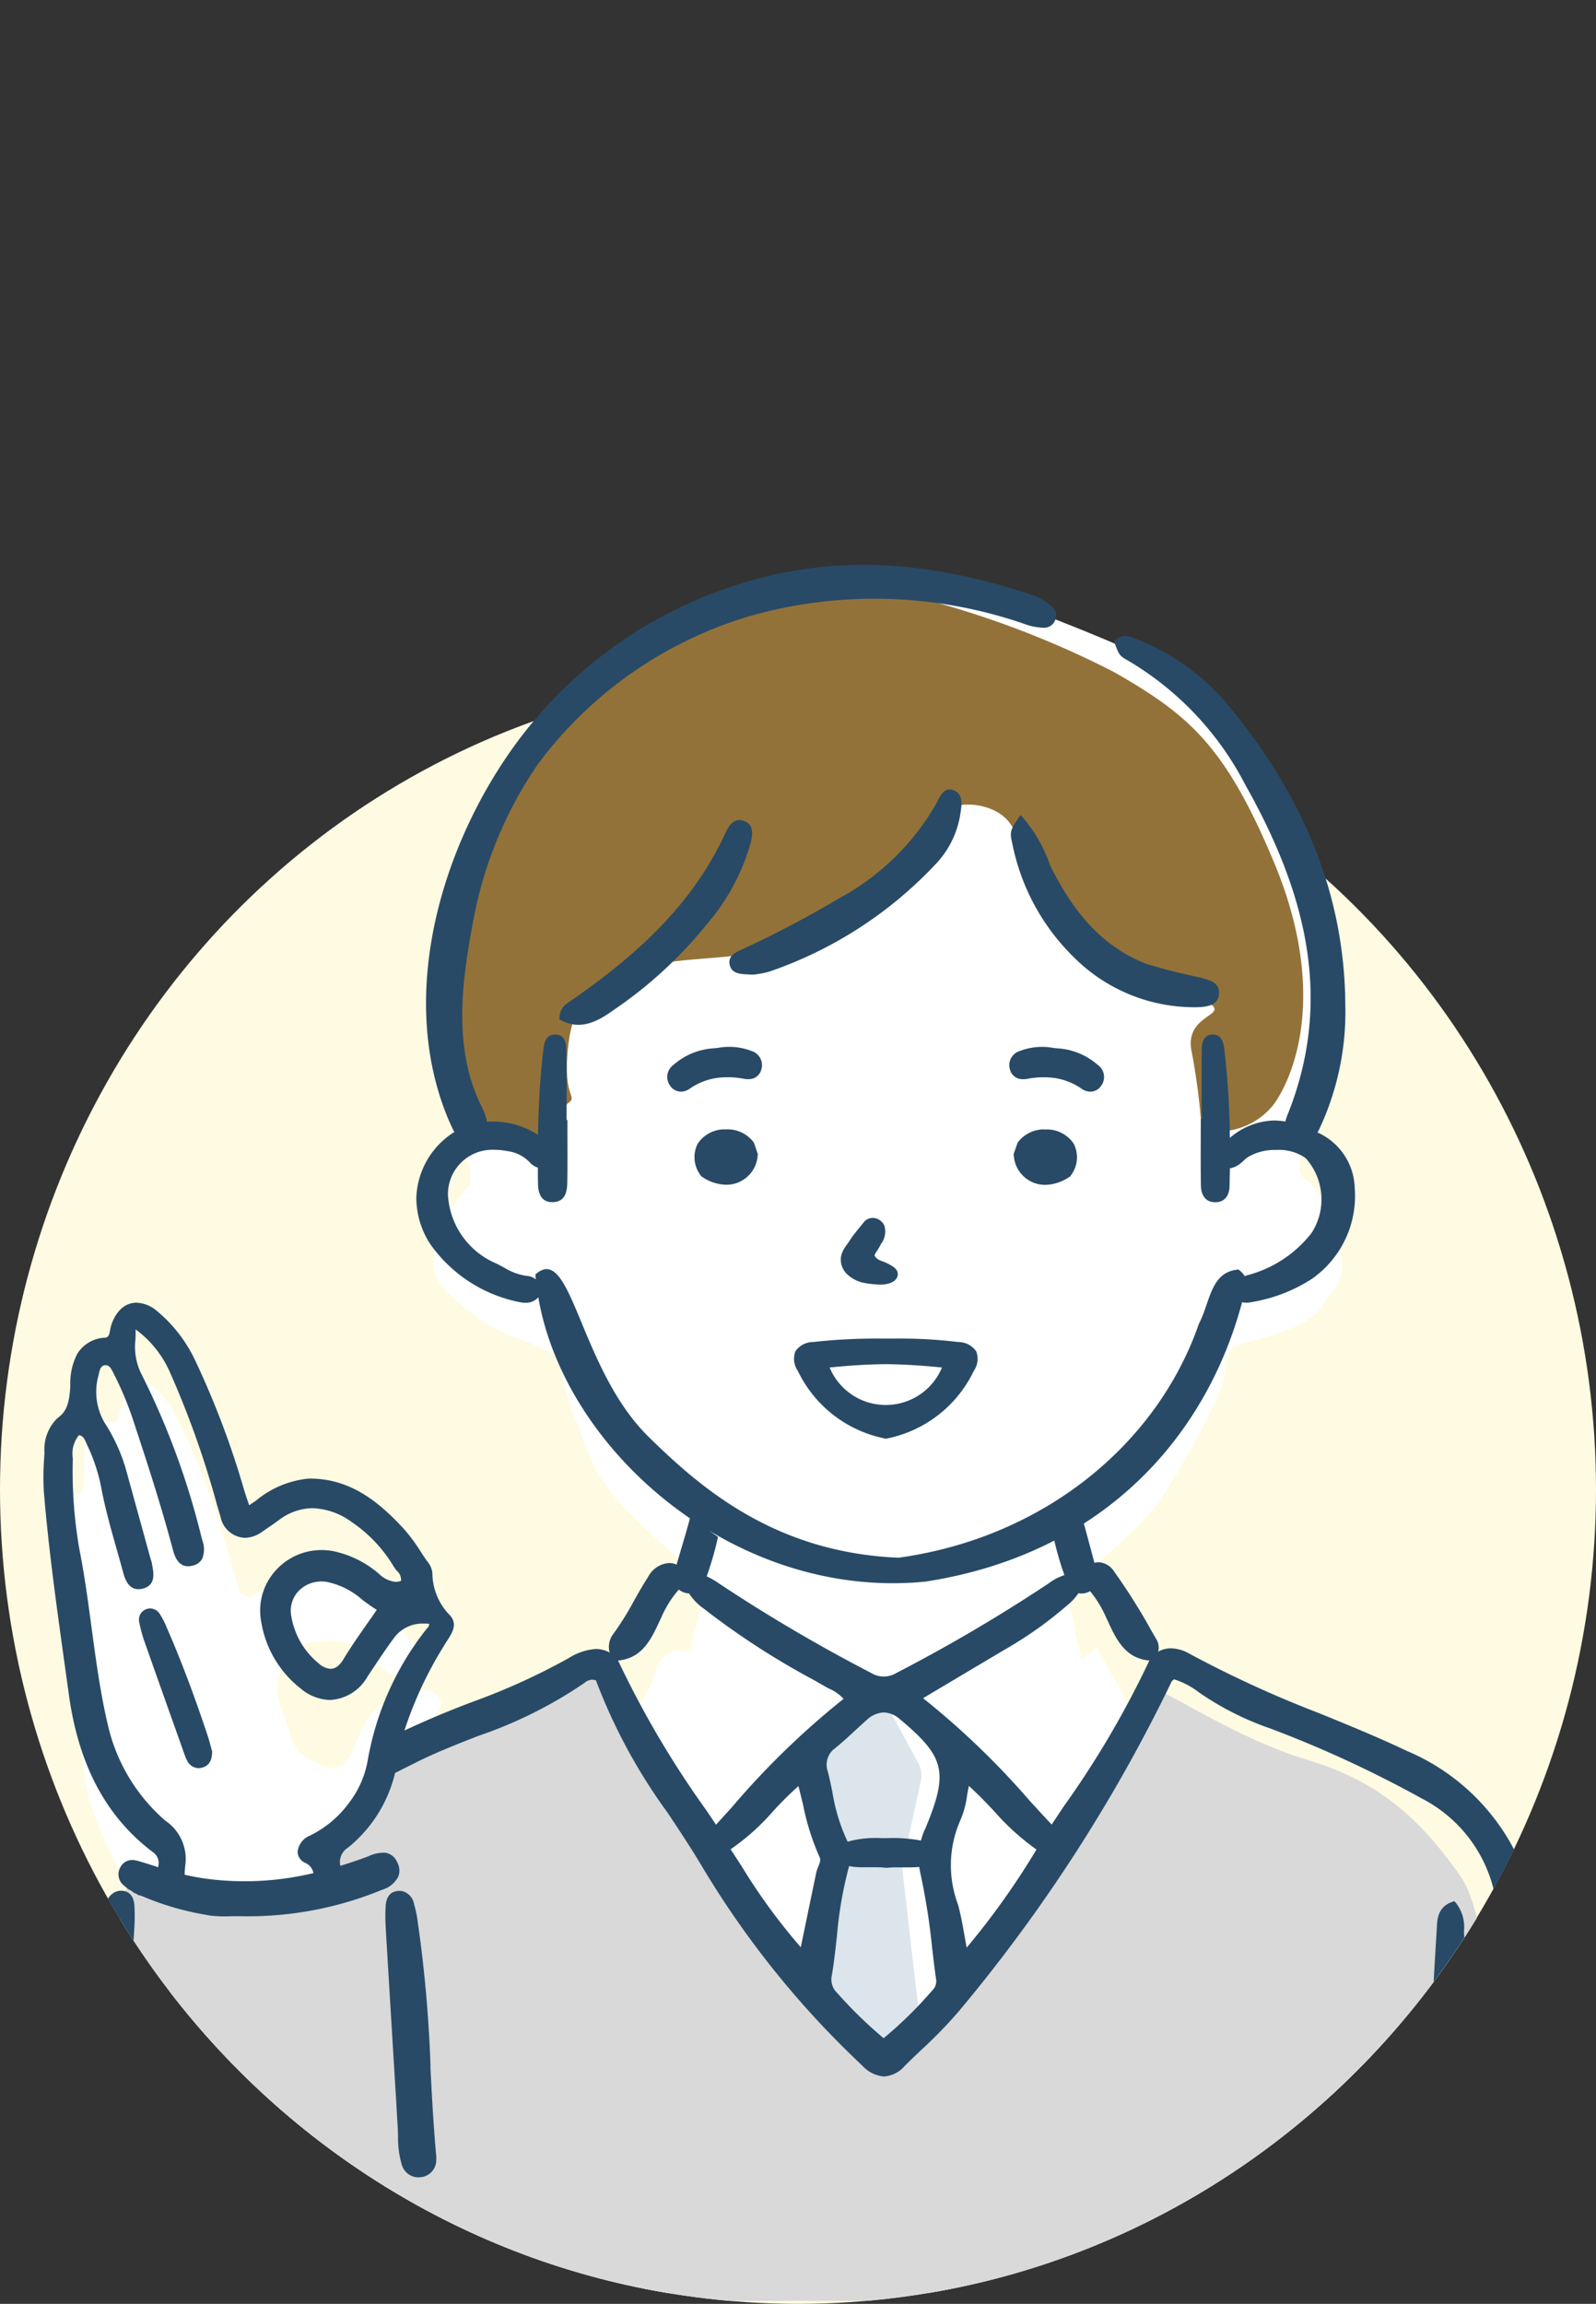 <svg xmlns="http://www.w3.org/2000/svg" xmlns:xlink="http://www.w3.org/1999/xlink" width="99" height="142.868" viewBox="0 0 99 142.868">
  <rect x="0" y="0" width="99" height="142.868" fill="#333333" stroke="none"/>
  <defs>
    <clipPath id="clip-path">
      <path id="Path_313" data-name="Path 313" d="M48.194-41.868C75.532-41.868,99,22.61,99,50.5S76.838,101,49.5,101,0,78.39,0,50.5,20.856-41.868,48.194-41.868Z" transform="translate(952 1916)" fill="#fffbe2"/>
    </clipPath>
  </defs>
  <g id="Group_164" data-name="Group 164" transform="translate(-952 -1742.091)">
    <ellipse id="Ellipse_13" data-name="Ellipse 13" cx="49.5" cy="50.5" rx="49.5" ry="50.5" transform="translate(952 1783.959)" fill="#fffbe2"/>
    <g id="Mask_Group_3" data-name="Mask Group 3" transform="translate(0 -132.041)" clip-path="url(#clip-path)">
      <g id="Group_29" data-name="Group 29" transform="translate(954.689 1909.16)">
        <g id="Group_30" data-name="Group 30">
          <path id="Path_294" data-name="Path 294" d="M95.443,109.259,93.9,96.516S94.055,89,91.177,86.4a51.11,51.11,0,0,0-6.732-4.919l-8.582-4.2-4.368-1.856a18.853,18.853,0,0,1-1.85-1.737c-.308-.442-2.523-4.464-2.523-4.464l-.942.754-.954-4.359s4.625-3.7,5.859-5.582,3.751-6.3,3.957-7.627.1-1.824,1.285-2.1,4.009-.995,4.728-2.211,1.593-1.417,1.182-3.555-1.593-4.073-2.107-4.294-.617-.774,0-2.764a20.217,20.217,0,0,0,1.336-7.406C81.31,27.095,80,20.628,78.7,18.362S74.271,11.4,74.271,11.4A31.73,31.73,0,0,0,69.9,7.75c-1.5-.829-6.578-2.763-6.578-2.763l-1.361-.093s-5.178-2.383-9.886-1.713-10.8,2.308-13.362,4.691-7.062,6.627-8.378,9.457S26.46,27.977,26.6,30.36s.6,6.5,1.177,7.744a4.07,4.07,0,0,1,.441,2.457,8.6,8.6,0,0,0-1.623,2.457c-.2.745-1.321,2.383,0,3.872a11.369,11.369,0,0,0,4.575,3.153,13.232,13.232,0,0,1,2.625,1.205,12.772,12.772,0,0,0,.894,3.58c.775,1.876.775,2.654,2.229,4.662s6.1,5.71,6.1,5.71l-1.186,4.274a1.632,1.632,0,0,0-2.065,1.182,7.143,7.143,0,0,1-2.862,3.933c-1.445.874-13.364,6.919-13.364,6.919a3.96,3.96,0,0,0-.59.12c.366-1.362.57-2.768,1.009-3.886a21.439,21.439,0,0,1,1.772-3.751c.718-1.162.766-1.162.671-1.479a.944.944,0,0,0-1.113-.605,5.029,5.029,0,0,0-2.6.928c-1.223.8-1.412,2.529-2.034,3.322s-1.149.634-2.347,0-1.054-1.215-1.638-2.841a3.06,3.06,0,0,1,0-2.971,2.672,2.672,0,0,1,2.6-1.532c1.245-.106,1.868.211,3.113,1.321s1.484.951,2.49,0-.048-.845-.562-1.585a18.916,18.916,0,0,0-2.934-3.329,4.507,4.507,0,0,0-4.314-.475c-.818.37-2.477,1.373-2.477,1.373L14,65.856s-1.2-4.015-1.731-5.6a39.647,39.647,0,0,0-2.483-5.811,6.087,6.087,0,0,0-1.732-1.8H7.392a5.432,5.432,0,0,0-.91,2.09c-.192,1.139-.623.023-1.454.552s-.653,1.268-.721,3.17-.267.792-1.273,1.638,0,5.917,0,6.181,1.149,8.929,1.273,10.727,1.6,5.386,3.276,7.816a23.624,23.624,0,0,0,2.4,3.125l.149,2.75-3.293-.968c-.991,5.36-1.176,19.53-1.176,19.53Z" transform="translate(-1.779 -2.082)" fill="#fff"/>
          <path id="Path_314" data-name="Path 314" d="M53.188,1.183a58.239,58.239,0,0,1,11.674,4.48c4.631,2.643,6.928,4.547,9.975,11.876s1.606,12.542,0,14.892a4.378,4.378,0,0,1-4.516,1.606,39.988,39.988,0,0,0-.632-4.89c-.535-2.864,4.132-1.917-1-3.861s-2.218,1.762-5.6-2.239-3.3-3.624-3.872-5.507.262-.975-.759-2.449-3.683-1.427-3.846-.714-2.509,3.27-4.653,5.077a15.61,15.61,0,0,1-7.174,3.593c-2.737.54-5.469.277-7.934,1.215S31.286,26.11,31,29.146s.674,2.779,0,3.285-.724,2.842-1.445,2.3-7.89,1.089-5.769-11.683S35.719,4.238,40.8,2.234,53.188,1.183,53.188,1.183Z" transform="translate(1.527 0.972)" fill="#937239"/>
          <path id="Path_295" data-name="Path 295" d="M99.091,252.615s-.063-22.29-2.847-26.291-5.44-6.025-9.615-7.289-8.539-4.172-9.488-4.425c-.065-.017-.125-.028-.186-.041-.061.137-.129.269-.194.4-.7,3.49-3.125,6.157-4.99,9.076a61.818,61.818,0,0,1-5.492,7.1c-.042.058-.083.116-.126.173a34.092,34.092,0,0,1-2.464,3.169,28.547,28.547,0,0,0-2.441,2.536c-.466.629-1.087.475-1.6-.027l-.011.009q-2.531-2.416-4.874-5.021c-3.809-5.579-7.355-11.341-10.694-17.2a1.17,1.17,0,0,0-.331-.377c-.01-.038-.021-.075-.031-.113a1.02,1.02,0,0,0-.884-.813l-.012-.01c-1.177-.8-2.732.238-3.8.778a8.813,8.813,0,0,0-3.179,2.331c-.406.2-.811.413-1.211.63-1.76.772-3.572,1.581-5.057,2.274a.994.994,0,0,1,0,.375,7.781,7.781,0,0,1-2.032,3.812c-.509.506-1.3.836-1.733,1.421,0,.049.009.122.015.227a4.968,4.968,0,0,1-.062.779c-.093.841-.25,1.341-1.06,1.668a7.806,7.806,0,0,1-4.009.537.815.815,0,0,1-.429-.219,16.976,16.976,0,0,1-3.587-.716,13.7,13.7,0,0,1-1.954-.676.931.931,0,0,1-.315-.238,1.314,1.314,0,0,0-1.12,1.132c-.957,4.8-.9,9.863-1.187,14.738a1.412,1.412,0,0,0,.646,1.278c-.34.64-.539,9.013-.539,9.013Z" transform="translate(-8.311 -144.959)" fill="#d9d9d9"/>
          <path id="Path_296" data-name="Path 296" d="M153.032,230.17a1.619,1.619,0,0,1,.007.488l-.957,7.006c.012.011.024.021.036.033,1.559,1.567,3.285,2.947,4.838,4.5.927-1.3,1.947-2.751,1.928-2.832-.031-.132-.856-7.294-1.028-8.783a1.631,1.631,0,0,1,.027-.534l1.11-5.049a1.622,1.622,0,0,0-.158-1.121l-1.664-3.072a1.626,1.626,0,0,0-2.659-.287l-2.1,2.428a1.623,1.623,0,0,0-.372,1.329Z" transform="translate(-104.562 -149.569)" fill="#dce5ec"/>
          <path id="Path_297" data-name="Path 297" d="M140.824,223.8c-.027-.252-.066-.5-.1-.753-.048-.31-.1-.631-.122-.946-.271-3.522-.869-7.053-1.447-10.467-.159-.939-.318-1.878-.471-2.818a13.356,13.356,0,0,0-8.033-10.484c-1.786-.849-3.644-1.608-5.442-2.341a69.616,69.616,0,0,1-8.071-3.7,2.382,2.382,0,0,0-1.142-.329,1.608,1.608,0,0,0-.791.209,1,1,0,0,0-.078-.716l-.354-.611a37.141,37.141,0,0,0-2.3-3.647,1.208,1.208,0,0,0-.968-.573,1,1,0,0,0-.252.036q-.377-1.415-.76-2.828l-.091-.334-.2.285a3.578,3.578,0,0,1-1.388,1.161l-.112.055.027.123a19.6,19.6,0,0,0,.662,2.3,3.367,3.367,0,0,0-.983.515l-.1.068a100.5,100.5,0,0,1-9.335,5.483,1.5,1.5,0,0,1-1.573,0,101.5,101.5,0,0,1-9.438-5.55,4.393,4.393,0,0,0-.76-.437,20.52,20.52,0,0,0,.68-2.344l.023-.107-.091-.061a10.408,10.408,0,0,1-1.385-1.152l-.2-.19-.07.265c-.173.656-.37,1.319-.561,1.96q-.133.45-.263.9a1.153,1.153,0,0,0-.471-.1,1.6,1.6,0,0,0-1.313.891c-.311.477-.594.98-.868,1.467a18.06,18.06,0,0,1-1.3,2.077,1.307,1.307,0,0,0-.2,1.118,1.778,1.778,0,0,0-.855-.223,3.609,3.609,0,0,0-1.661.552,40.371,40.371,0,0,1-5.579,2.576,57.78,57.78,0,0,0-5.678,2.43c0,.018,0,.036,0,.053a16.678,16.678,0,0,1-.447,2.547q1.118-.579,2.264-1.149c1.238-.615,2.554-1.129,3.826-1.625a27.172,27.172,0,0,0,6.563-3.278.777.777,0,0,1,.479-.2.787.787,0,0,1,.236.04,34.763,34.763,0,0,0,4.441,8.2c.668,1.005,1.358,2.045,1.993,3.092a57.026,57.026,0,0,0,10.1,12.609,2.026,2.026,0,0,0,1.338.665,1.876,1.876,0,0,0,1.3-.673c.337-.335.682-.664,1.027-.992a27.609,27.609,0,0,0,2.444-2.537,98.691,98.691,0,0,0,13.068-20.287.459.459,0,0,1,.119-.115l.032-.026a4.887,4.887,0,0,1,1.521.793,18.056,18.056,0,0,0,4.432,2.249,71.364,71.364,0,0,1,9.39,4.335,8.683,8.683,0,0,1,4.523,5.836,100.5,100.5,0,0,1,2.36,14.414c.022.209.038.42.055.63a6.635,6.635,0,0,0,.424,2.2,1.015,1.015,0,0,0,.923.7,1.1,1.1,0,0,0,.229-.025.981.981,0,0,0,.78-1.2M87.176,202a59.553,59.553,0,0,1-5.472-9.283c1.491-.13,2.049-1.318,2.543-2.373l.138-.292a6.523,6.523,0,0,1,1.088-1.734,1.082,1.082,0,0,0,.327.18,1.12,1.12,0,0,0,.31.061,3.36,3.36,0,0,0,.929.952c.077.06.155.12.229.181a48.129,48.129,0,0,0,6.559,4.224l.724.413c.09.052.183.1.277.148a2.6,2.6,0,0,1,.864.618,50.5,50.5,0,0,0-6.954,6.752q-.477.526-.958,1.053Zm6.947,3.5a2.167,2.167,0,0,0-.123.365c-.238,1.134-.473,2.27-.728,3.506l-.234,1.128a37.115,37.115,0,0,1-3.67-5.026q-.338-.523-.682-1.049a14.189,14.189,0,0,0,2.639-2.363,21.729,21.729,0,0,1,1.566-1.554c.109.405.205.812.3,1.207a15.043,15.043,0,0,0,1.014,3.194c.087.178.009.37-.081.592m7.073,7.674a25.17,25.17,0,0,1-3.02,2.966,27.421,27.421,0,0,1-2.841-2.762l-.056-.06a1.156,1.156,0,0,1-.312-1.089c.132-.8.223-1.612.31-2.4a24.529,24.529,0,0,1,.758-4.362,4.3,4.3,0,0,0,.9.072c.12,0,.244,0,.366,0s.24,0,.358,0a4.6,4.6,0,0,1,.655.035l.02,0,.02,0a6.683,6.683,0,0,1,.685-.028l.62,0a6.523,6.523,0,0,0,.727-.029c.022.15.048.3.085.462a41.458,41.458,0,0,1,.716,4.575c.078.658.156,1.316.248,1.972a.777.777,0,0,1-.243.652m-.469-9.968a5.555,5.555,0,0,0-.234.672,9.488,9.488,0,0,0-2.074-.151h-.372a6.573,6.573,0,0,0-2.1.222A11.343,11.343,0,0,1,95,200.881c-.086-.419-.175-.852-.283-1.274a1.258,1.258,0,0,1,.464-1.46c.413-.337.81-.7,1.194-1.058.244-.226.49-.452.74-.672a1.653,1.653,0,0,1,1.073-.479,1.584,1.584,0,0,1,1.019.44l.1.078c2.7,2.285,2.9,3.232,1.428,6.753m6.886,1.293a47.883,47.883,0,0,1-4.292,6.021c-.047-.252-.09-.494-.132-.729-.122-.684-.236-1.33-.408-1.949a6.927,6.927,0,0,1,.134-5.19,5.687,5.687,0,0,0,.432-1.575c.034-.19.068-.385.109-.584.568.507,1.08,1.047,1.575,1.572a15.09,15.09,0,0,0,2.621,2.372Zm1.754-2.772q-.387.578-.775,1.161c-.457-.489-.908-.981-1.36-1.473a49.772,49.772,0,0,0-6.616-6.363l1.521-.906c1.262-.752,2.472-1.473,3.685-2.188a24.281,24.281,0,0,0,3.737-2.668,3.333,3.333,0,0,0,.695-.752.846.846,0,0,0,.184.022,1.121,1.121,0,0,0,.394-.077,1.167,1.167,0,0,0,.145-.068,6.9,6.9,0,0,1,.995,1.636l.134.285c.494,1.059,1.052,2.25,2.547,2.379a58.374,58.374,0,0,1-5.287,9.013" transform="translate(-46.055 -124.773)" fill="#284a66"/>
          <path id="Path_298" data-name="Path 298" d="M276.91,260.77a2.4,2.4,0,0,0-.531-1.736l-.07-.074-.1.032c-.935.306-.967,1.1-.991,1.672,0,.069-.006.136-.01.2-.247,4-.458,8.059-.661,11.99l-.072,1.376a4.6,4.6,0,0,0,.073,1.139c.167.835.641,1.01,1.01,1.01a1.305,1.305,0,0,0,.161-.011,1.028,1.028,0,0,0,.891-1.13c.009-.433.014-.866.018-1.3,0-.467.009-.935.02-1.4.03-1.267.1-2.555.161-3.8a68.685,68.685,0,0,0,.11-7.627c-.007-.112-.009-.226-.013-.34" transform="translate(-188.785 -176.09)" fill="#284a66"/>
          <path id="Path_299" data-name="Path 299" d="M25.261,162.407a3.745,3.745,0,0,1-1.128-2.662,1.353,1.353,0,0,0-.338-.747c-.029-.041-.057-.081-.084-.12-.1-.15-.2-.3-.3-.455a11.029,11.029,0,0,0-1.05-1.417c-1.423-1.541-3.224-3.116-5.793-3.116l-.141,0a6.015,6.015,0,0,0-3.247,1.373c-.137.092-.275.186-.415.279l-.082-.245c-.08-.239-.15-.446-.215-.654a53.658,53.658,0,0,0-3.045-8.073,8.915,8.915,0,0,0-2.394-3.089,2.05,2.05,0,0,0-1.25-.5c-.726,0-1.3.531-1.586,1.457a2.047,2.047,0,0,0-.052.243c-.05.283-.089.444-.312.469a2.126,2.126,0,0,0-1.729,1.006,3.959,3.959,0,0,0-.428,1.918c-.047,1.4-.368,1.745-.818,2.084a2.709,2.709,0,0,0-.785,2.113l-.015.29A15.9,15.9,0,0,0,.031,154.7c.292,3.536.789,7.105,1.27,10.556q.14,1,.278,2c.608,4.432,2.338,7.654,5.287,9.851a.792.792,0,0,1,.266.79c0,.031,0,.061-.007.092-.4-.131-.824-.267-1.254-.39a1.423,1.423,0,0,0-.191-.041.824.824,0,0,0-.91.446.881.881,0,0,0,.258,1.142l.083.07.186.153a.95.95,0,0,1,.144.07,1.133,1.133,0,0,1,.175.138.59.59,0,0,1,.1.039.736.736,0,0,1,.2.117l.015,0c.014,0,.026.011.039.016l-.013-.034.206.08a17.138,17.138,0,0,0,3.826,1.127l.044.006.01,0a3.031,3.031,0,0,0,.311.06,8.083,8.083,0,0,0,1.271.041c.234,0,.475-.009.715,0a21.862,21.862,0,0,0,8.68-1.645,1.618,1.618,0,0,0,1.006-.834,1.071,1.071,0,0,0-.081-.877.955.955,0,0,0-.729-.583,2.229,2.229,0,0,0-1.049.218l-.047.018c-.575.215-1.14.405-1.7.575a1.06,1.06,0,0,1,.484-1.133,8.46,8.46,0,0,0,3.049-5.335,17.852,17.852,0,0,1,.42-1.843,23.837,23.837,0,0,1,2.519-5.4c.048-.083.1-.169.163-.26.288-.445.647-1,.2-1.522m-1.438.744c-.016.02-.032.039-.047.059a18.137,18.137,0,0,0-3.658,8.2,5.99,5.99,0,0,1-1.088,2.5,6.6,6.6,0,0,1-2.5,2.122,1.212,1.212,0,0,0-.751,1,.77.77,0,0,0,.469.685.845.845,0,0,1,.509.635,18.233,18.233,0,0,1-6.685.343c-.434-.062-.867-.144-1.3-.241,0-.2.016-.4.04-.6A2.864,2.864,0,0,0,7.564,175.1a11.135,11.135,0,0,1-3.579-6.008c-.459-1.965-.731-4-.994-5.96-.213-1.589-.433-3.233-.751-4.835a28.16,28.16,0,0,1-.415-5.571v-.11a1.811,1.811,0,0,1,.382-1.42c.25.038.337.21.452.479.019.044.037.087.057.129a10.909,10.909,0,0,1,.872,2.628c.242,1.3.605,2.582.957,3.823.133.469.27.954.4,1.432.086.318.286,1.061.95,1.061a1.075,1.075,0,0,0,.245-.03c.855-.2.709-.966.6-1.524l0-.022a1.6,1.6,0,0,0-.054-.2c-.011-.034-.022-.068-.032-.1l-.527-1.914q-.469-1.7-.939-3.406a10.876,10.876,0,0,0-1.394-3.137,3.79,3.79,0,0,1-.359-2.977c.062-.342.145-.547.386-.581a.4.4,0,0,1,.057,0c.205,0,.311.178.448.448l.011.021a20.323,20.323,0,0,1,1.2,2.84c.892,2.693,1.752,5.335,2.474,8.044.1.39.3,1.115.962,1.115a1.147,1.147,0,0,0,.29-.04.9.9,0,0,0,.588-.419,1.565,1.565,0,0,0,.01-1.146l-.037-.133a47.567,47.567,0,0,0-3.76-10.219,3.763,3.763,0,0,1-.349-2.11c.006-.2.011-.4.01-.62a6.558,6.558,0,0,1,2.13,2.664,57.156,57.156,0,0,1,2.919,8.229q.109.366.218.731a1.609,1.609,0,0,0,1.506,1.3,1.864,1.864,0,0,0,1.047-.358l.261-.179c.263-.181.536-.367.8-.559a3.5,3.5,0,0,1,2.094-.743,4.369,4.369,0,0,1,2.438.867,8.711,8.711,0,0,1,2.6,2.762,2.2,2.2,0,0,0,.194.26.732.732,0,0,1,.255.619,1.007,1.007,0,0,1-.342.062,1.716,1.716,0,0,1-1.017-.491,6.352,6.352,0,0,0-2.857-1.417,3.983,3.983,0,0,0-.711-.065,3.821,3.821,0,0,0-2.965,1.4,3.694,3.694,0,0,0-.789,3,6.608,6.608,0,0,0,2.481,4.208,2.93,2.93,0,0,0,1.794.689,2.838,2.838,0,0,0,2.331-1.457l.265-.4c.438-.659.892-1.34,1.368-1.984a2.188,2.188,0,0,1,1.888-.894c.1,0,.2,0,.3.012a.352.352,0,0,1-.113.264m-3.134-1.135c-.2.292-.4.581-.6.861-.521.745-1.014,1.449-1.467,2.2-.243.4-.5.6-.8.6a1.206,1.206,0,0,1-.728-.326,4.782,4.782,0,0,1-1.714-2.958,1.775,1.775,0,0,1,.37-1.443,1.945,1.945,0,0,1,1.517-.688,2.243,2.243,0,0,1,.277.017,4.759,4.759,0,0,1,2.244,1.118c.288.214.585.434.9.624" transform="translate(0 -97.225)" fill="#284a66"/>
          <path id="Path_300" data-name="Path 300" d="M23.542,211.062c-.022-.078-.045-.163-.07-.254-.06-.221-.128-.472-.21-.72-.839-2.528-1.677-4.738-2.562-6.756a4.86,4.86,0,0,0-.374-.728.74.74,0,0,0-.613-.382.729.729,0,0,0-.3.068.691.691,0,0,0-.38.813,8,8,0,0,0,.319,1.175c.676,1.922,1.371,3.873,2.042,5.76l.427,1.2a2.619,2.619,0,0,0,.174.416.81.81,0,0,0,.71.473.884.884,0,0,0,.256-.04c.4-.122.59-.446.586-.991v-.018Z" transform="translate(-13.079 -137.508)" fill="#284a66"/>
          <path id="Path_301" data-name="Path 301" d="M70.761,267.854a82.666,82.666,0,0,0-.826-9.2,6.944,6.944,0,0,0-.2-.9.993.993,0,0,0-.765-.8.967.967,0,0,0-.212-.006c-.492.038-.756.365-.784.973a11.515,11.515,0,0,0,0,1.215c.212,3.573.434,7.206.648,10.72l.1,1.716c.011.188.017.381.022.576a5.915,5.915,0,0,0,.224,1.749,1.085,1.085,0,0,0,.869.8,1.225,1.225,0,0,0,.347,0,1.068,1.068,0,0,0,.929-.977l0-.017v-.017c0-.028,0-.056,0-.086a1.729,1.729,0,0,0,0-.227c-.17-1.83-.267-3.7-.362-5.512" transform="translate(-46.743 -174.715)" fill="#284a66"/>
          <path id="Path_302" data-name="Path 302" d="M10.409,256.941a.967.967,0,0,0-.212.006.993.993,0,0,0-.765.8,6.94,6.94,0,0,0-.2.9,82.677,82.677,0,0,0-.826,9.2c-.095,1.814-.192,3.682-.362,5.512a1.727,1.727,0,0,0,0,.227c0,.031,0,.059,0,.086v.017l0,.017a1.068,1.068,0,0,0,.929.977,1.225,1.225,0,0,0,.347,0,1.084,1.084,0,0,0,.869-.8,5.906,5.906,0,0,0,.224-1.749c0-.195.01-.388.022-.576l.1-1.716c.214-3.514.436-7.147.648-10.72a11.515,11.515,0,0,0,0-1.215c-.027-.607-.291-.935-.784-.973" transform="translate(-5.532 -174.715)" fill="#284a66"/>
          <path id="Path_303" data-name="Path 303" d="M132.324,38.637a3.886,3.886,0,0,0-2.309-3.438c.049-.086.1-.176.14-.268a17.1,17.1,0,0,0,1.586-7.629c-.041-7.127-2.8-13.212-7.29-18.629a14.047,14.047,0,0,0-5.359-3.945c-.545-.236-1.14-.578-1.7.016.316.811.284.868.864,1.189a19.126,19.126,0,0,1,7.278,7.7c3.632,6.451,5.559,13.16,2.624,20.469a2.99,2.99,0,0,0-.137.421,4.165,4.165,0,0,0-.717-.066,4.358,4.358,0,0,0-2.725,1.08A51.041,51.041,0,0,0,124.232,30c-.055-.449-.215-.9-.75-.876s-.644.511-.648.953c-.015,1.427-.006,2.853-.006,4.28h-.051c0,1.38-.018,2.76.008,4.139.011.575.268,1.052.934,1.029.58-.02.824-.458.839-.976q.016-.561.024-1.122a1.492,1.492,0,0,0,.576-.248,2.537,2.537,0,0,0,.276-.232,2.67,2.67,0,0,1,.232-.2,3.228,3.228,0,0,1,1.807-.462,2.842,2.842,0,0,1,1.81.508,3.828,3.828,0,0,1,.36,4.644,7.416,7.416,0,0,1-4,2.621c-.047.015-.092.033-.139.05a1.642,1.642,0,0,0-.387-.408c-1.757.129-1.755,2.05-2.456,3.357-2.568,7.42-9.559,13.255-18.629,14.513-7.581-.313-12.178-4.238-15.384-7.376C84.206,49.978,83.774,41.937,81.5,44.01c.007.1.023.2.033.3a1.045,1.045,0,0,0-.568-.217,3.539,3.539,0,0,1-1.406-.518c-.195-.1-.4-.214-.606-.305A4.916,4.916,0,0,1,76.078,39.1a2.752,2.752,0,0,1,2.86-2.826,4.507,4.507,0,0,1,.841.083,2.3,2.3,0,0,1,1.39.716,1.072,1.072,0,0,0,.485.307q0,.478.008.956c.007.6.169,1.208.931,1.183s.878-.64.887-1.237c.02-1.285.006-2.571.006-3.856h-.05c0-1.38.019-2.76-.01-4.14-.011-.5.008-1.174-.734-1.157-.609.014-.658.609-.713,1.079-.2,1.708-.285,3.42-.315,5.135a5.236,5.236,0,0,0-2.793-.823c-.125,0-.25.006-.375.015a3.579,3.579,0,0,0-.337-.954c-.044-.093-.089-.186-.132-.279-1.592-3.441-1.1-7.4-.423-11a25.3,25.3,0,0,1,4.068-9.964A25.356,25.356,0,0,1,95.125,3.085a28.432,28.432,0,0,1,16.89.643A3.794,3.794,0,0,0,113,3.9a.735.735,0,0,0,.711-.4.71.71,0,0,0-.173-.909,3.386,3.386,0,0,0-1.079-.678C107.118.127,101.837-.635,96.283.618A27.288,27.288,0,0,0,79.9,11.64c-4.326,6.224-6.817,15-3.958,22.347q.209.538.464,1.058c.022.044.048.082.072.123a5.008,5.008,0,0,0-2.362,4.107,5.28,5.28,0,0,0,.863,2.846,8.9,8.9,0,0,0,5.539,3.6,1.59,1.59,0,0,0,.346.038,1.009,1.009,0,0,0,.818-.339C83.331,55.027,94,64.235,105.723,63.048c11.223-1.751,17.452-9.212,19.614-17.322a1.325,1.325,0,0,0,.269.028,1.576,1.576,0,0,0,.366-.043,9.812,9.812,0,0,0,3.69-1.429,6.276,6.276,0,0,0,2.662-5.645" transform="translate(-50.98 0)" fill="#284a66"/>
          <path id="Path_304" data-name="Path 304" d="M154.742,156.127l.092.022.1-.022a7.636,7.636,0,0,0,5.357-4.183,1.308,1.308,0,0,0,.151-1.219,1.347,1.347,0,0,0-1.109-.573,29.274,29.274,0,0,0-3.934-.214h-.625l-.174,0a35.192,35.192,0,0,0-4.263.211,1.347,1.347,0,0,0-1.109.573,1.308,1.308,0,0,0,.151,1.219,7.635,7.635,0,0,0,5.361,4.183m.092-4.6c1.113.011,2.255.081,3.487.207a3.774,3.774,0,0,1-6.969,0c1.231-.125,2.374-.2,3.483-.207" transform="translate(-102.577 -101.956)" fill="#284a66"/>
          <path id="Path_305" data-name="Path 305" d="M160.918,128.2a1.256,1.256,0,0,0,.223-1.169.811.811,0,0,0-.684-.468l-.048,0h-.027a.72.72,0,0,0-.553.318l-.333.411c-.088.109-.189.232-.282.357-.075.1-.145.206-.207.3l-.008.012c-.052.078-.106.158-.176.256a1.913,1.913,0,0,0-.345.644,1.236,1.236,0,0,0,.318,1.154,2.1,2.1,0,0,0,1.09.575,4.789,4.789,0,0,0,.6.083l.059.006.155.012c.068,0,.131.006.192.006l.091,0a1.775,1.775,0,0,0,.379-.053c.675-.175.63-.589.6-.716l0-.012a.734.734,0,0,0-.348-.375l-.022-.014a2.794,2.794,0,0,0-.338-.182c-.082-.038-.168-.07-.231-.093a1.623,1.623,0,0,1-.216-.09.652.652,0,0,1-.229-.2.2.2,0,0,1-.039-.086.781.781,0,0,1,.124-.231,4.478,4.478,0,0,0,.259-.437" transform="translate(-108.977 -86.064)" fill="#284a66"/>
          <path id="Path_306" data-name="Path 306" d="M194.743,109.4a2.03,2.03,0,0,0-1.691.788l-.023.033-.25.718.012.073a1.946,1.946,0,0,0,1.935,1.825h0a2.748,2.748,0,0,0,1.524-.5l.054-.037.033-.057a1.857,1.857,0,0,0,.173-1.956,2.006,2.006,0,0,0-1.769-.884" transform="translate(-132.595 -74.389)" fill="#284a66"/>
          <path id="Path_307" data-name="Path 307" d="M133.041,110.184a2.029,2.029,0,0,0-1.691-.788,2.006,2.006,0,0,0-1.769.884,1.856,1.856,0,0,0,.173,1.957l.033.056.054.037a2.746,2.746,0,0,0,1.524.5h0a1.945,1.945,0,0,0,1.935-1.825l.012-.073-.25-.718Z" transform="translate(-88.99 -74.388)" fill="#284a66"/>
          <path id="Path_308" data-name="Path 308" d="M129.179,93.69A3.837,3.837,0,0,0,127.1,93.5l-.226.024a4.169,4.169,0,0,0-2.529,1.031.914.914,0,0,0-.207,1.293.809.809,0,0,0,.752.361.992.992,0,0,0,.457-.175,3.925,3.925,0,0,1,1.878-.692,5.314,5.314,0,0,1,1.492.076,1.335,1.335,0,0,0,.366.018.784.784,0,0,0,.709-.59.916.916,0,0,0-.617-1.157" transform="translate(-85.258 -63.546)" fill="#284a66"/>
          <path id="Path_309" data-name="Path 309" d="M196.862,96.211a.809.809,0,0,0,.752-.36.915.915,0,0,0-.207-1.293,4.169,4.169,0,0,0-2.529-1.031l-.227-.024a3.837,3.837,0,0,0-2.075.188.916.916,0,0,0-.616,1.157.784.784,0,0,0,.709.59,1.308,1.308,0,0,0,.366-.018,5.316,5.316,0,0,1,1.493-.076,3.931,3.931,0,0,1,1.878.692.987.987,0,0,0,.457.175" transform="translate(-131.999 -63.546)" fill="#284a66"/>
          <path id="Path_310" data-name="Path 310" d="M149.2,48.053A5.793,5.793,0,0,0,150.639,45c.07-.512.194-1.156-.386-1.4-.663-.276-.9.4-1.125.825a15.32,15.32,0,0,1-6.061,5.88,64.492,64.492,0,0,1-5.8,3.064c-.457.214-1.108.42-.936,1.068.161.605.819.533,1.4.581a5.412,5.412,0,0,0,1.06-.194A25.46,25.46,0,0,0,149.2,48.053" transform="translate(-93.749 -29.603)" fill="#284a66"/>
          <path id="Path_311" data-name="Path 311" d="M205.145,59.632c.126-.808-.645-.944-1.227-1.109a32.858,32.858,0,0,1-3.316-.847c-2.9-1.152-4.592-3.425-5.926-6.086a9.047,9.047,0,0,0-1.829-3.133c-.64.918-.693,1.018-.515,1.776a13.541,13.541,0,0,0,3.816,7.05,10.562,10.562,0,0,0,7.606,3.1c.56-.013,1.287-.072,1.391-.748" transform="translate(-132.227 -32.95)" fill="#284a66"/>
          <path id="Path_312" data-name="Path 312" d="M111.638,55.976a13.3,13.3,0,0,0,2.768-5.1c.111-.506.235-1.121-.406-1.358s-.953.293-1.175.775c-2.046,4.44-5.532,7.559-9.45,10.286-.382.267-.844.484-.83,1.232,1.225.745,2.352.155,3.321-.547a26.426,26.426,0,0,0,5.772-5.289" transform="translate(-70.531 -33.632)" fill="#284a66"/>
        </g>
      </g>
    </g>
  </g>
</svg>
